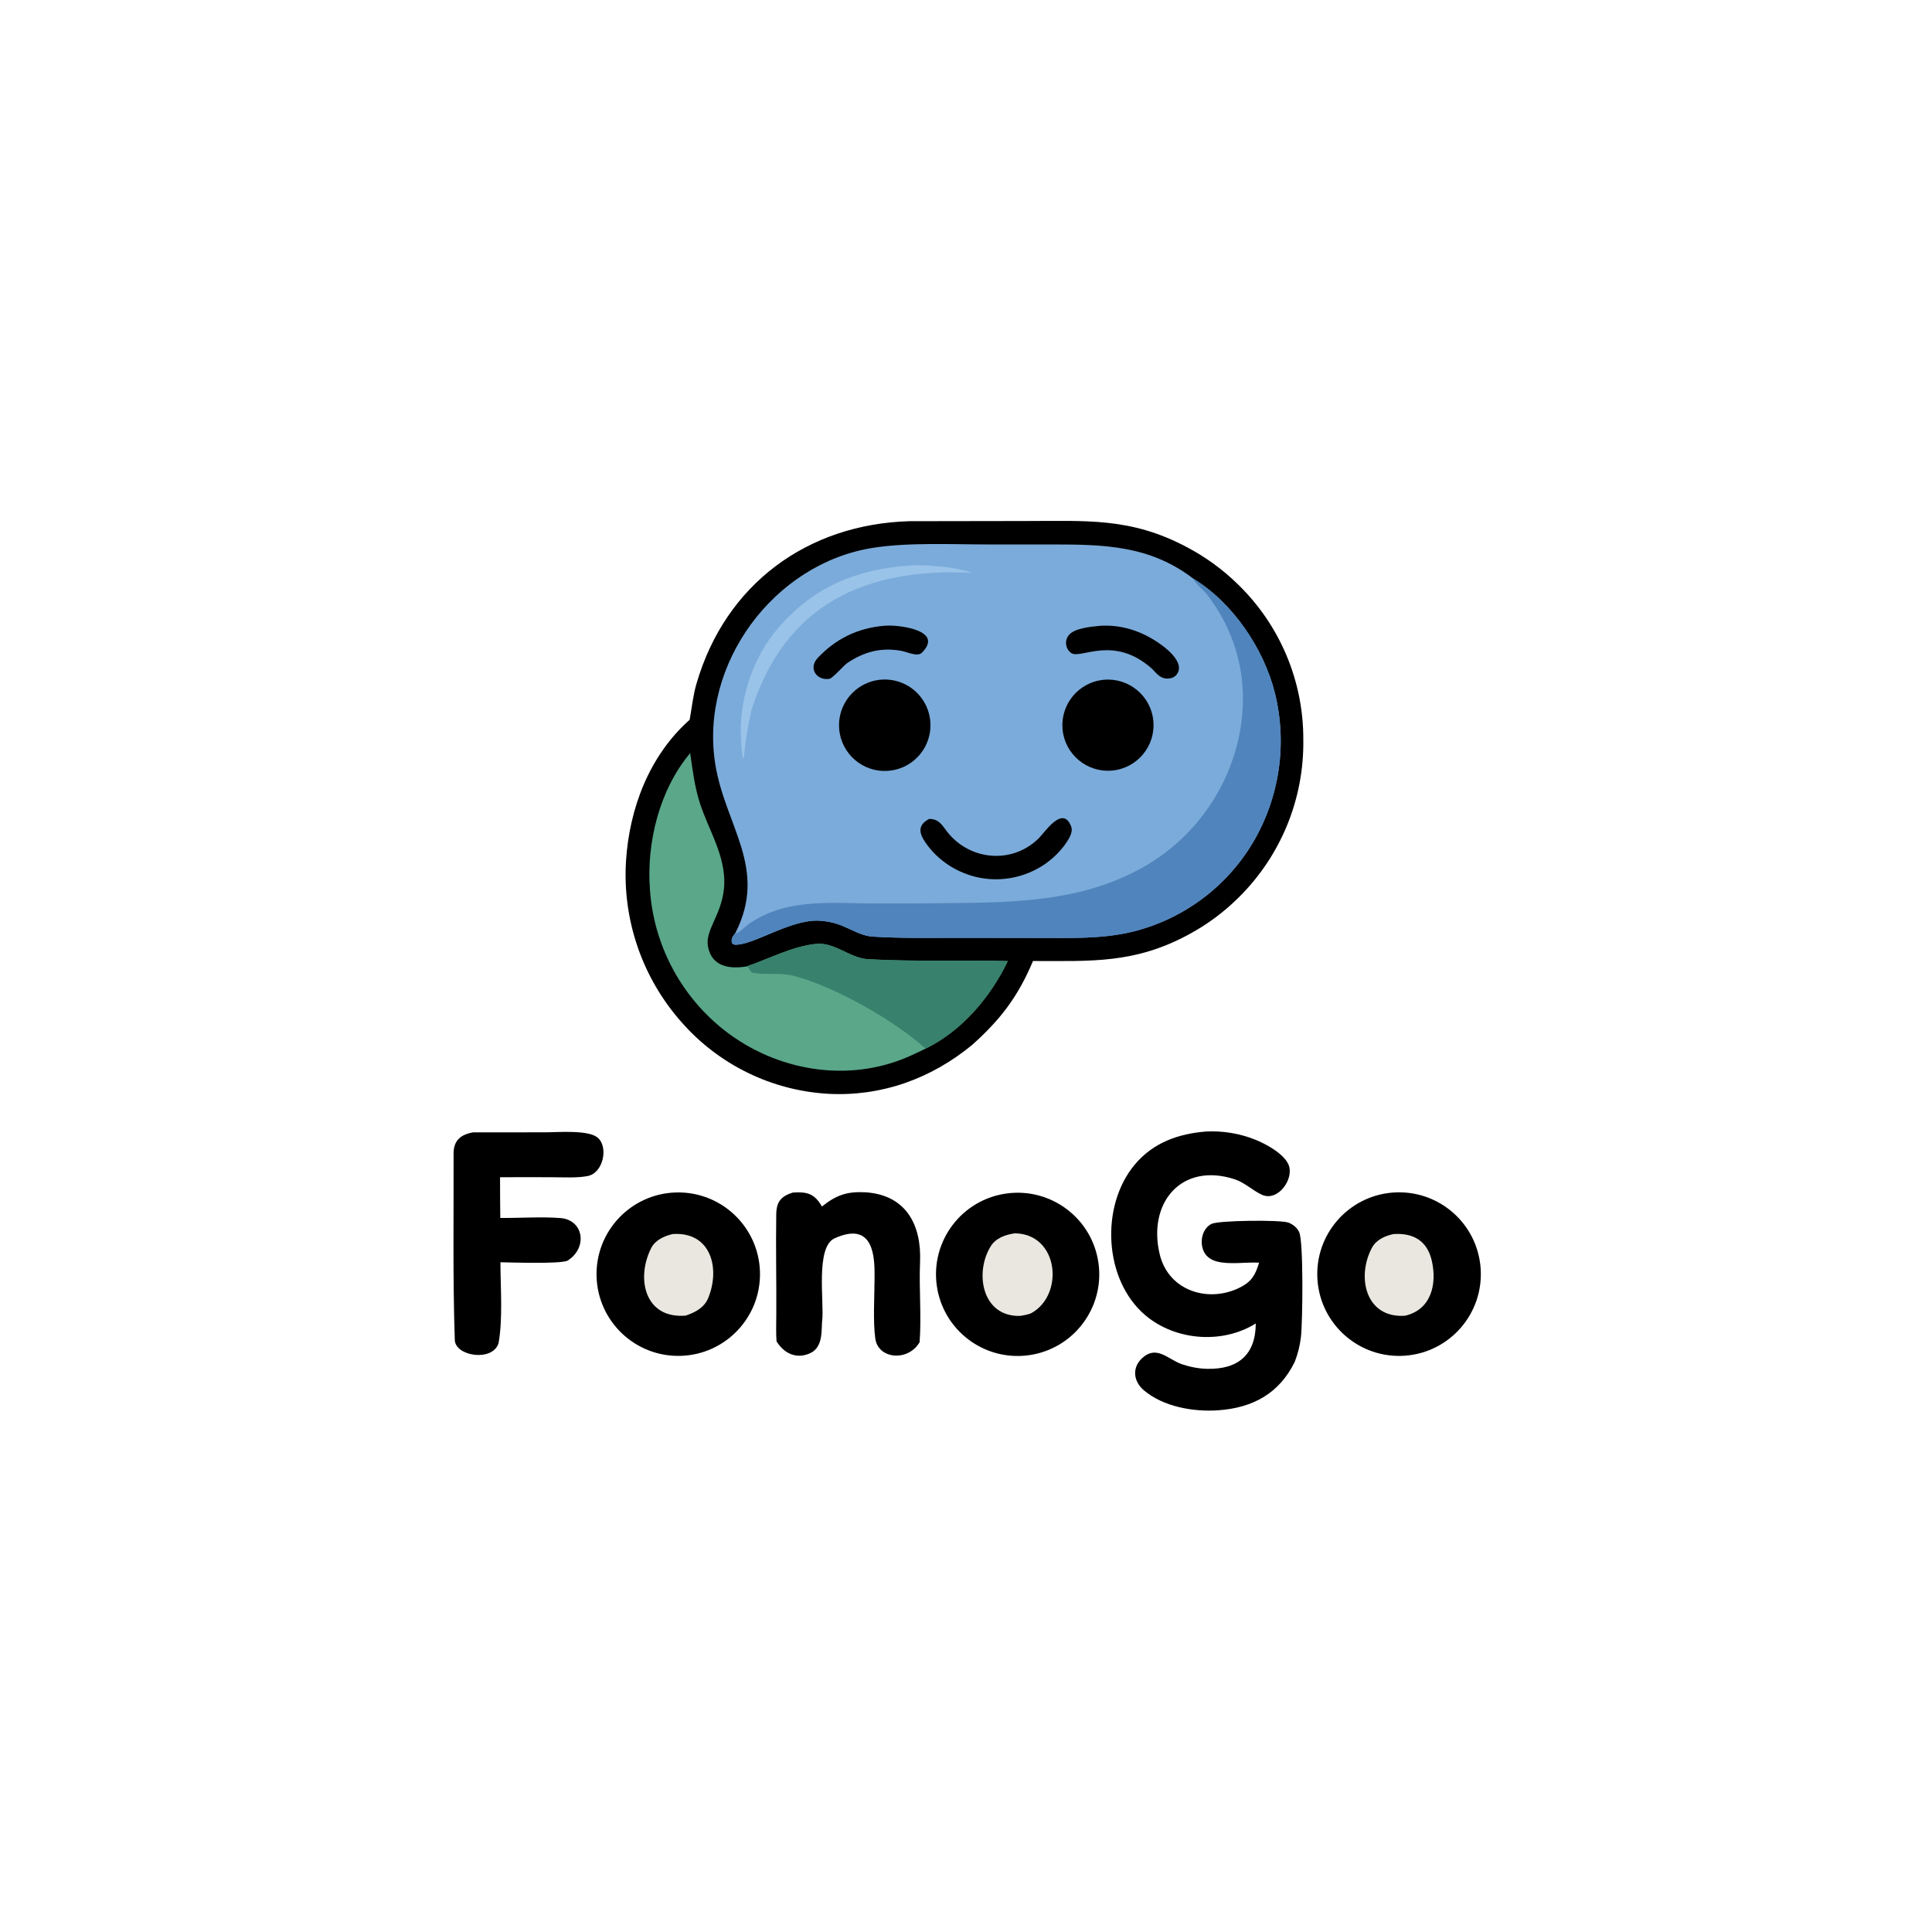 <svg xmlns="http://www.w3.org/2000/svg" viewBox="0 0 2048 2048">
<path fill="#000" d="M 964.168 552.487 L 1085.97 552.297 C 1150.95 552.368 1198.35 548.108 1258.19 580.041 C 1277.82 590.344 1295.86 603.441 1311.73 618.923 C 1356.57 662.106 1381.8 721.745 1381.56 783.995 C 1382.5 846.537 1357.95 906.767 1313.56 950.837 C 1297.81 966.624 1279.82 980.003 1260.17 990.543 C 1202.91 1021.61 1157.02 1018.74 1095 1018.71 C 1079.33 1056.27 1060.27 1081.17 1030.31 1107.82 C 986.748 1143.6 934.178 1162.55 877.656 1159.47 C 818.057 1155.97 762.328 1128.8 722.857 1084 C 681.114 1037.17 659.777 975.624 663.578 913.004 C 667.095 856.866 688.331 800.89 731.07 762.99 C 733.37 750.191 734.635 737.376 738.276 724.827 C 768.999 618.943 856.223 555.514 964.168 552.487 z"/>
<path fill="#7BABDA" d="M 779.481 989.075 C 814.527 920.403 768.615 875.618 758.173 809.697 C 741.426 703.96 820.19 597.115 925.669 580.68 C 963.66 574.761 1009.59 577.164 1048.62 577.149 L 1115.47 577.146 C 1170.11 577.167 1218.95 578.081 1264.85 613.341 C 1306.7 638.704 1339.79 687.636 1351.48 734.808 C 1364.79 788.746 1356.33 845.755 1327.94 893.507 C 1299.88 940.429 1254.29 974.248 1201.24 987.498 C 1168.88 995.465 1135.14 994.301 1102.02 994.278 L 1022.45 994.163 C 991.655 994.11 955.648 994.812 925.422 992.876 C 906.242 991.648 895.416 977.306 868.317 975.972 C 837.067 974.433 797.591 1003.04 778.275 1001.35 L 775.942 999.864 C 774.818 994.673 776.408 993.194 779.481 989.075 z"/>
<path fill="#5084BC" d="M 1264.85 613.341 C 1306.7 638.704 1339.79 687.636 1351.48 734.808 C 1364.79 788.746 1356.33 845.755 1327.94 893.507 C 1299.88 940.429 1254.29 974.248 1201.24 987.498 C 1168.88 995.465 1135.14 994.301 1102.02 994.278 L 1022.45 994.163 C 991.655 994.11 955.648 994.812 925.422 992.876 C 906.242 991.648 895.416 977.306 868.317 975.972 C 837.067 974.433 797.591 1003.04 778.275 1001.35 L 775.942 999.864 C 774.818 994.673 776.408 993.194 779.481 989.075 C 782.742 990.021 789.572 982.467 792.9 980.099 C 832.228 952.111 878.843 957.375 924.283 957.716 C 952.303 957.823 980.323 957.698 1008.34 957.342 C 1076.04 956.65 1142.9 955.258 1204.37 923.274 C 1254.4 897.613 1291.97 852.874 1308.6 799.165 C 1326.78 739.911 1317.51 679.632 1279.65 630.409 C 1275.34 624.804 1267.66 619.501 1264.85 613.341 z"/>
<path fill="#000" d="M 928.467 721.235 C 945.658 717.837 963.343 723.983 974.723 737.307 C 986.103 750.632 989.405 769.061 983.359 785.508 C 977.313 801.955 962.861 813.858 945.56 816.64 C 919.464 820.836 894.817 803.35 890.156 777.333 C 885.494 751.315 902.537 726.36 928.467 721.235 z"/>
<path fill="#000" d="M 1165.35 721.272 C 1191.56 716.223 1216.91 733.394 1221.94 759.615 C 1226.96 785.836 1209.77 811.165 1183.55 816.173 C 1157.35 821.175 1132.06 804.007 1127.03 777.816 C 1122.01 751.624 1139.16 726.316 1165.35 721.272 z"/>
<path fill="#000" d="M 984.979 868.073 C 993.304 867.925 997.387 872.496 1002.09 879.117 C 1025.51 912.079 1072.19 917.166 1101.12 888.62 C 1107.6 882.233 1126.65 852.84 1135.48 876.161 C 1137.94 882.658 1132.26 890.419 1128.88 895.381 C 1122.89 903.504 1115.58 910.562 1107.25 916.262 C 1087.14 929.877 1062.46 934.985 1038.6 930.469 C 1015.17 925.916 993.883 912.262 980.58 892.45 C 973.568 882.007 973.413 874.213 984.979 868.073 z"/>
<path fill="#9AC3E9" d="M 964.584 599.434 C 980.216 598.253 1015.14 601.198 1030.05 607.202 C 917.745 601.609 832.319 640.089 796.536 752.887 C 791.96 775.395 791.068 778.835 788.486 802.823 L 787.384 804.333 L 788.165 804.182 L 787.923 804.783 L 787.251 803.815 L 788.078 804.424 C 786.535 802.621 785.985 790.948 785.721 787.523 C 782.396 744.352 796.825 698.032 825.345 665.214 C 863.075 621.799 907.895 603.403 964.584 599.434 z"/>
<path fill="#000" d="M 1165.69 663.41 C 1189.15 661.761 1211.42 669.38 1230.48 683.114 C 1238.6 688.97 1256.69 703.75 1246.96 715.445 C 1244.58 718.302 1241.03 719.288 1237.39 719.306 C 1229.96 719.343 1226.08 713.972 1221.32 709.036 C 1180.95 672.889 1146.34 698.534 1135.98 692.489 C 1132.89 690.683 1130.9 687.4 1130.27 683.918 C 1129.6 680.243 1130.41 676.739 1132.61 673.728 C 1138.42 665.781 1156.61 664.365 1165.69 663.41 z"/>
<path fill="#000" d="M 936.582 663.401 C 938.707 663.217 940.84 663.124 942.974 663.124 C 954.462 663.103 1000.56 668.143 977.369 691.798 C 972.577 696.685 961.766 691.021 955.162 689.865 C 933.512 686.075 915.575 690.954 897.583 703.215 C 893.439 706.614 882.413 719.024 879.284 719.566 C 866.007 721.865 856.23 708.63 866.938 697.298 C 886.091 677.028 909.244 665.889 936.582 663.401 z"/>
<path fill="#5AA78A" d="M 731.633 798.325 C 734.182 816.222 736.451 834.9 742.209 852.216 C 750.951 878.73 766.486 902.941 767.754 931.55 C 768.381 945.693 764.675 959.019 758.962 971.662 C 755.023 981.313 748.517 992.207 750.434 1003.04 C 754.317 1024.97 773.736 1027.4 791.321 1024.46 C 815.6 1016.31 839.18 1003.32 864.843 1000.55 C 884.658 998.407 900.791 1015.65 920.056 1016.77 C 969.239 1019.6 1019.08 1017.47 1068.32 1018.79 C 1049.94 1057.04 1019.75 1092.72 981.197 1111.59 C 973.645 1115.24 965.786 1119.1 958.01 1122.21 C 892.292 1148.49 816.488 1133 762.829 1088.06 C 719.761 1052 693.14 1000.03 689.04 944.017 C 684.945 893.945 698.923 837.125 731.633 798.325 z"/>
<path fill="#38816C" d="M 791.321 1024.46 C 815.6 1016.31 839.18 1003.32 864.843 1000.55 C 884.658 998.407 900.791 1015.65 920.056 1016.77 C 969.239 1019.6 1019.08 1017.47 1068.32 1018.79 C 1049.94 1057.04 1019.75 1092.72 981.197 1111.59 C 948.057 1081.65 884.249 1045.32 840.456 1034.21 C 826.634 1030.88 812.119 1033.67 798.317 1031.28 C 794.389 1030.6 795.812 1026.67 791.321 1024.46 z"/>
<path fill="#000" d="M 1278.73 1199.44 C 1296.25 1198.58 1313.76 1201.46 1330.09 1207.89 C 1341.54 1212.36 1361.27 1223.02 1366.05 1234.96 C 1371.88 1249.53 1355.03 1273.94 1337.92 1266.62 C 1328.04 1262.14 1319.35 1253.51 1308.98 1250.12 C 1252.25 1231.59 1216.23 1275.23 1229.36 1329.67 C 1238.75 1368.59 1281.04 1381.52 1314.35 1364.83 C 1326.89 1358.55 1330.8 1351.38 1334.68 1338.48 C 1320.37 1337.7 1303.66 1340.81 1289.91 1337.21 C 1284.18 1335.71 1279.14 1332.54 1276.35 1327.18 C 1273.53 1321.77 1273.19 1314.71 1274.99 1308.92 C 1276.48 1304.14 1279.64 1299.66 1284.2 1297.39 C 1291.89 1293.57 1357.37 1292.94 1365.67 1295.98 C 1370.49 1297.75 1375.12 1301.44 1377.22 1306.2 C 1381.88 1316.74 1380.88 1401.27 1379.03 1417.39 C 1377.96 1426.64 1375.79 1435 1372.46 1443.67 C 1356.06 1477.05 1328.24 1492.34 1291.44 1494.96 C 1265.13 1496.84 1233.24 1491.26 1212.6 1473.81 C 1201.52 1464.45 1199.64 1449.95 1210.68 1439.72 C 1225.68 1425.78 1237.35 1440.19 1252.01 1445.85 C 1260.76 1448.87 1270.18 1450.79 1279.43 1451.01 C 1312.39 1451.78 1331.01 1436.23 1331.17 1402.92 C 1295.78 1425.06 1246.08 1421.21 1214.24 1394.35 C 1169.88 1356.92 1166.22 1278.4 1202.83 1234.59 C 1222.37 1211.19 1249.23 1201.72 1278.73 1199.44 z"/>
<path fill="#000" d="M 1477.25 1264.11 C 1524.91 1260.91 1566.18 1296.86 1569.54 1344.51 C 1572.9 1392.16 1537.09 1433.55 1489.46 1437.08 C 1441.59 1440.62 1399.95 1404.6 1396.57 1356.72 C 1393.19 1308.84 1429.35 1267.32 1477.25 1264.11 z"/>
<path fill="#E9E7DF" d="M 1477.07 1308.16 C 1498.31 1306.75 1513.08 1315.39 1517.85 1336.78 C 1523.39 1361.56 1517.06 1388.33 1489.4 1394.73 C 1447.61 1397.63 1437.85 1353.83 1454.18 1322.9 C 1458.71 1314.32 1467.83 1310.17 1477.07 1308.16 z"/>
<path fill="#000" d="M 716.539 1264.06 C 764.358 1262.71 804.224 1300.37 805.59 1348.19 C 806.956 1396.01 769.307 1435.89 721.488 1437.27 C 673.648 1438.65 633.75 1400.98 632.383 1353.14 C 631.016 1305.3 668.698 1265.41 716.539 1264.06 z"/>
<path fill="#E9E7DF" d="M 713.044 1308.13 C 753.481 1305.38 763.757 1344.25 750.746 1375.95 C 746.533 1386.21 736.925 1391.24 726.855 1394.6 C 683.548 1398.23 673.932 1355.32 690.274 1323 C 694.522 1314.6 704.116 1310.2 713.044 1308.13 z"/>
<path fill="#000" d="M 1066.74 1265.18 C 1114.12 1258.55 1157.89 1291.63 1164.44 1339.02 C 1170.99 1386.41 1137.84 1430.13 1090.44 1436.6 C 1043.14 1443.06 999.549 1410 993.014 1362.72 C 986.479 1315.43 1019.47 1271.79 1066.74 1265.18 z"/>
<path fill="#E9E7DF" d="M 1075.75 1307.37 C 1122.12 1307.91 1128.5 1371.92 1093.65 1391.76 C 1090.72 1393.42 1084.89 1394.32 1081.36 1394.9 C 1041.16 1396.09 1032.76 1349.46 1050.14 1321.2 C 1055.55 1312.4 1065.89 1308.76 1075.75 1307.37 z"/>
<path fill="#000" d="M 501.425 1200.37 L 578.795 1200.3 C 591.784 1200.26 623.167 1197.59 633.294 1205.73 C 645.287 1215.37 639.718 1243.64 622.672 1246.72 C 611.197 1248.8 598.29 1247.97 586.249 1247.93 C 567.526 1247.8 548.802 1247.8 530.078 1247.94 C 530.063 1262.3 530.148 1276.67 530.333 1291.03 C 550.951 1291.31 573.826 1289.58 594.104 1291.19 C 618.925 1293.15 623.27 1323.09 601.272 1336.54 C 591.221 1339.94 543.963 1338.27 530.484 1338.05 C 530.51 1365.16 533.183 1398.21 528.431 1424.08 C 521.813 1443.78 482.686 1437.69 482.104 1420.44 C 479.886 1354.71 481.011 1288.61 480.819 1222.82 C 480.777 1208.78 488.54 1202.64 501.425 1200.37 z"/>
<path fill="#000" d="M 871.29 1278.95 C 886.718 1266.59 898.299 1262.85 917.526 1263.88 C 960.593 1266.77 977.005 1298.49 975.29 1338.06 C 974.093 1365.68 976.909 1395.14 974.807 1422.84 C 962.601 1443.6 931.063 1440.81 927.891 1419.15 C 925.276 1401.31 927.047 1373.14 927.085 1354.22 C 927.283 1332.74 926.453 1293.75 884.639 1312.7 C 864.178 1321.97 873.824 1380.9 871.562 1399.67 C 870.486 1408.6 873.009 1426.61 860.115 1433.78 C 845.159 1441.57 831.14 1435.01 823.154 1421.84 C 822.496 1413.11 822.834 1403.02 822.897 1394.19 C 823.155 1358.5 822.287 1322.79 822.857 1287.12 C 823.068 1273.95 827.894 1268.12 840.358 1264.17 C 855.73 1263.13 863.393 1265.29 871.29 1278.95 z"/>
</svg>
